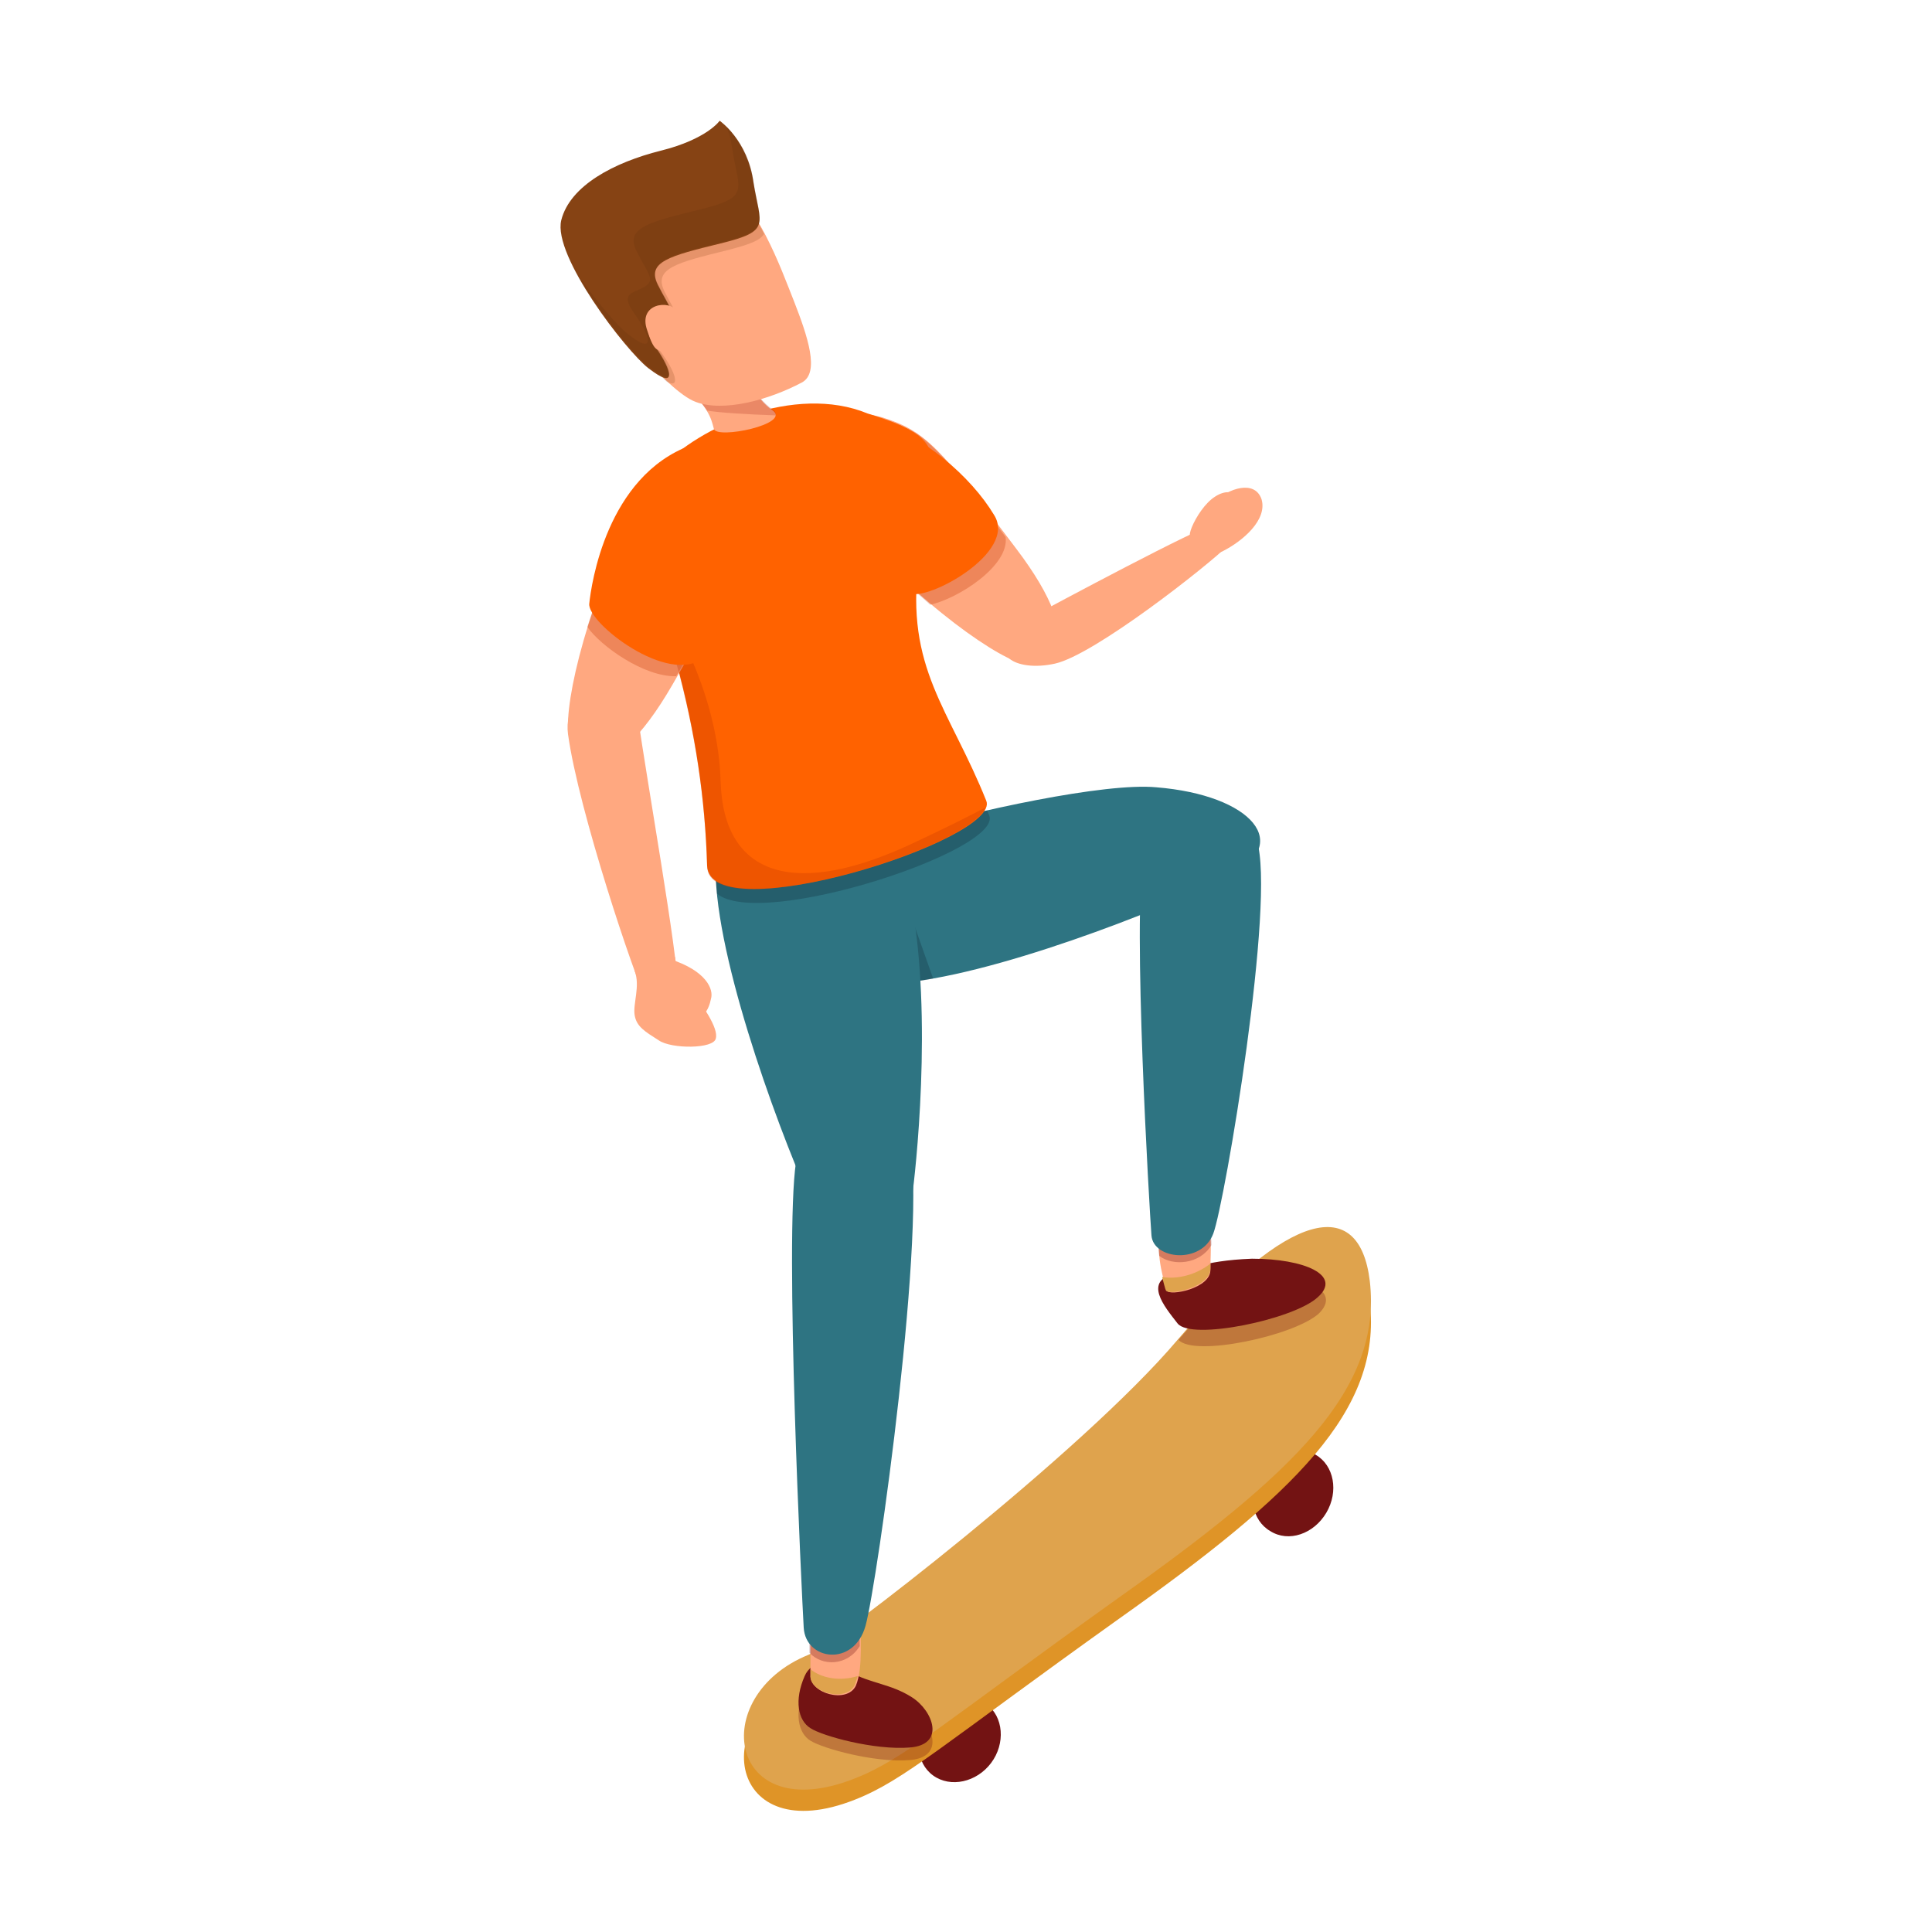 <?xml version="1.0" standalone="no"?><!DOCTYPE svg PUBLIC "-//W3C//DTD SVG 1.1//EN" "http://www.w3.org/Graphics/SVG/1.1/DTD/svg11.dtd"><svg t="1754486198373" class="icon" viewBox="0 0 1024 1024" version="1.1" xmlns="http://www.w3.org/2000/svg" p-id="15723" xmlns:xlink="http://www.w3.org/1999/xlink" width="128" height="128"><path d="M702.976 801.792c-6.656 11.264-19.968 15.872-29.696 9.728-9.728-5.632-12.288-19.456-5.632-30.72 6.656-11.264 19.968-15.872 29.696-9.728 9.728 5.632 12.288 19.456 5.632 30.72zM525.312 934.4c-7.68 10.24-21.504 13.312-30.72 6.656-9.216-6.656-10.24-20.48-2.56-31.232 7.68-10.24 21.504-13.312 30.72-6.656 9.216 6.656 10.24 20.992 2.56 31.232z" fill="#731313" p-id="15724"></path><path d="M436.224 258.048c32.768 47.616 82.432 84.48 101.376 92.16 18.944 7.68 41.472-6.144 1.024-59.392-40.448-53.76-48.128-62.464-71.168-69.632-23.552-6.656-57.344-1.024-31.232 36.864z" fill="#FFA880" p-id="15725"></path><path d="M485.888 229.888c-4.608-2.56-9.216-5.12-14.336-6.656-9.728-3.072-17.92-4.608-24.064-4.608h-1.024c-10.24 1.024-15.36 7.68-15.872 19.968 0 4.096 0 8.192 0.512 11.776 1.024 2.56 2.56 4.608 4.608 7.68 16.896 24.576 38.4 46.08 57.344 62.464 14.336-3.072 41.984-20.48 39.936-35.84-23.552-32.256-35.328-46.592-47.104-54.784z" fill="#C73700" opacity=".3" p-id="15726"></path><path d="M425.984 232.448c-2.048 47.104 47.616 77.312 56.32 81.92s57.344-21.504 44.544-41.472c-12.288-20.48-37.888-42.496-65.536-51.712-27.136-9.728-34.304-8.704-35.328 11.264z" fill="#FF6200" p-id="15727"></path><path d="M428.544 888.32c11.264-4.608 144.896-107.008 195.584-166.912 58.368-68.096 96.256-77.312 101.888-31.232 6.656 57.344-39.936 101.888-133.12 167.936-93.184 66.56-113.664 85.504-139.776 95.744-67.072 26.624-78.848-43.52-24.576-65.536z" fill="#DF9427" p-id="15728"></path><path d="M428.544 877.056c11.264-4.608 144.896-107.008 195.584-166.912 58.368-68.096 96.256-77.312 101.888-31.232 6.656 57.344-39.936 101.888-133.12 167.936-93.184 66.56-113.664 85.504-139.776 95.744-67.072 26.624-78.848-43.52-24.576-65.536z" fill="#DFA34D" p-id="15729"></path><path d="M475.136 441.856c41.984-12.288 110.592-27.136 137.728-24.576 50.688 4.096 73.216 30.208 37.888 47.616-35.328 17.408-126.464 53.248-176.64 56.32-50.176 3.072-46.08-65.536 1.024-79.36z" fill="#2E7482" p-id="15730"></path><path d="M494.592 518.656c-10.24-28.672-23.552-67.072-26.112-74.24-1.024 0.512-1.536 0.512-2.56 1.024l-14.336 16.896s3.584 35.328 6.656 56.832c4.608 1.536 9.728 2.048 15.872 2.048 6.144-0.512 13.312-1.024 20.48-2.56z" fill="#000717" opacity=".2" p-id="15731"></path><path d="M477.184 454.656c17.92 54.784 10.24 144.896 7.168 172.032-5.12 50.688-34.816 52.224-51.712 16.384-16.896-35.84-51.2-127.488-53.248-177.664-2.048-50.688 82.432-57.344 97.792-10.752z" fill="#2E7482" p-id="15732"></path><path d="M524.288 432.128c-0.512-1.024-0.512-1.536-1.024-2.56-17.408 4.096-34.304 8.192-48.128 12.288-1.536 0.512-2.56 1.024-4.096 1.536-24.064-33.792-93.696-24.064-91.648 22.016 0 2.56 0.512 5.632 0.512 8.192 23.04 19.456 152.064-23.04 144.384-41.472z" fill="#000717" opacity=".2" p-id="15733"></path><path d="M350.208 248.32c-34.304 38.4-2.048 65.024 8.192 102.4 10.24 37.376 15.36 72.704 16.384 108.032 1.024 35.328 156.16-13.824 147.968-34.304-19.456-48.64-43.008-70.144-35.84-126.464 7.168-56.32 20.992-64-27.136-78.848-38.4-15.872-90.112 7.168-109.568 29.184z" fill="#FF6200" p-id="15734"></path><path d="M664.064 675.84c-2.56 0-4.608 0-6.656 0.512-9.728 8.704-20.992 19.968-32.768 33.792 8.192 9.216 60.928-2.048 74.24-13.824 12.8-12.288-7.68-20.992-34.816-20.48z" fill="#731313" opacity=".3" p-id="15735"></path><path d="M623.104 674.816c-17.408 4.096-6.144 17.408 1.024 26.624 7.168 9.216 61.44-2.048 74.24-13.824 13.312-11.776-7.168-20.48-34.816-20.48-27.136 1.024-34.816 6.656-40.448 7.68z" fill="#731313" p-id="15736"></path><path d="M614.912 653.312c-2.56 12.288 2.56 27.648 3.584 30.72 1.024 3.072 23.552-1.024 23.04-11.264 0-10.24 1.536-19.456-3.584-25.6-4.096-5.632-23.04 6.144-23.04 6.144z" fill="#FFA880" p-id="15737"></path><path d="M614.912 653.312c-1.024 4.096-1.024 8.192-0.512 12.288 7.168 5.632 21.504 4.608 27.648-5.632 0-5.12-0.512-9.216-3.584-12.8-4.608-5.632-23.552 6.144-23.552 6.144z" fill="#731313" opacity=".3" p-id="15738"></path><path d="M606.208 454.656c-6.144 30.208 3.072 187.392 4.096 200.192 1.024 12.8 26.624 15.36 32.768-1.024 6.144-16.384 33.28-177.152 23.04-208.384-10.24-31.744-53.248-23.04-59.904 9.216z" fill="#2E7482" p-id="15739"></path><path d="M426.496 894.976c-5.632 12.8-3.584 23.552 3.072 27.648s33.792 11.776 52.736 10.24 12.288-19.456 1.024-26.624-21.504-7.168-32.768-13.312c-11.264-6.656-20.48-6.144-24.064 2.048z" fill="#731313" opacity=".3" p-id="15740"></path><path d="M355.328 508.416c18.944 6.144 23.04 15.872 21.504 20.992-1.024 5.12-4.608 14.336-11.776 4.096-7.168-10.24-9.216-26.112-9.216-26.112s-19.456-4.608-0.512 1.024z" fill="#FFA880" p-id="15741"></path><path d="M426.496 888.32c-5.632 12.8-3.584 23.552 3.072 27.648 6.144 4.096 33.792 11.776 52.736 10.24 18.944-1.536 12.288-19.456 1.024-26.624s-21.504-7.168-32.768-13.312c-11.264-6.656-20.48-6.144-24.064 2.048z" fill="#731313" p-id="15742"></path><path d="M641.536 672.256v-2.56c-5.632 4.608-15.36 8.704-25.6 7.168 1.024 3.584 1.536 6.144 2.048 7.168 1.536 2.56 23.552-1.536 23.552-11.776z" fill="#DFA34D" p-id="15743"></path><path d="M429.568 863.232v24.576c-0.512 9.728 19.456 15.36 24.064 5.632 4.096-9.728 2.048-28.672 2.56-31.744-1.024-4.096-26.624-3.584-26.624 1.536z" fill="#FFA880" p-id="15744"></path><path d="M455.68 872.448c0-5.12-0.512-9.728-0.512-11.264 0-3.072-26.112-3.072-26.112 2.048v12.8c6.656 7.168 19.968 7.168 26.624-3.584z" fill="#731313" opacity=".3" p-id="15745"></path><path d="M421.888 615.936c-6.144 40.96 3.072 228.864 4.096 246.784 1.024 17.408 26.624 20.992 32.768-1.024 6.144-22.016 33.28-215.04 23.04-258.048-10.752-43.52-53.248-31.744-59.904 12.288z" fill="#2E7482" p-id="15746"></path><path d="M453.12 892.928l1.536-4.608c-9.728 3.072-19.456 1.024-25.088-3.584v3.072c-1.024 9.216 18.944 14.848 23.552 5.12z" fill="#DFA34D" p-id="15747"></path><path d="M346.624 255.488c-31.232 48.64-46.08 109.056-45.568 129.536 0.512 20.48 21.504 36.352 55.296-22.016 33.792-58.368 38.912-68.608 36.352-92.672-2.56-24.576-21.504-53.76-46.08-14.848z" fill="#FFA880" p-id="15748"></path><path d="M522.24 428.032c-8.704 4.608-20.992 10.752-37.376 18.432-62.464 29.696-101.376 18.944-102.912-32.256C380.416 363.52 352.256 322.56 352.256 322.56l-2.048 5.12c3.072 7.168 6.144 14.848 8.192 23.552 10.24 37.376 15.36 72.704 16.384 108.032 0.512 32.768 139.264-9.216 147.456-31.232z" fill="#C73700" opacity=".3" p-id="15749"></path><path d="M301.056 389.12c5.632 40.96 35.84 130.048 40.448 138.24 4.096 8.192 16.384 6.144 17.408-5.632 1.024-11.776-16.896-113.152-20.48-139.776-3.584-27.136-40.96-19.968-37.376 7.168z" fill="#FFA880" p-id="15750"></path><path d="M336.384 514.56c3.072 8.192-1.024 17.408 0 23.552 1.024 6.144 5.632 8.704 12.8 13.312 6.656 4.608 29.184 4.608 30.208-1.024 1.536-5.632-7.168-17.408-12.288-25.088-5.12-7.68-8.704-11.776-9.216-17.408-0.512-6.144-21.504 6.656-21.504 6.656z" fill="#FFA880" p-id="15751"></path><path d="M358.4 358.4c26.112-45.056 33.792-59.904 34.816-77.312v-6.656c-0.512-6.144-1.536-11.776-2.56-16.384-1.536-4.096-3.072-8.192-5.632-11.776-5.12-6.144-12.288-7.68-22.528-3.584-4.096 1.536-7.68 3.584-11.264 6.144-1.536 2.048-3.072 4.096-4.608 6.656-15.872 25.088-27.648 52.736-35.328 76.8 7.168 10.24 30.208 26.624 47.104 26.112z" fill="#C73700" opacity=".3" p-id="15752"></path><path d="M366.08 236.032C321.536 252.416 313.344 309.76 312.32 320s41.984 43.52 60.416 28.672c18.432-14.848 25.6-51.712 23.552-80.384-2.048-29.184-11.264-38.912-30.208-32.256z" fill="#FF6200" p-id="15753"></path><path d="M539.648 330.752s74.752-40.448 98.304-50.688c14.848-6.144 19.968 2.048 13.312 8.704-10.752 10.752-71.168 58.368-92.16 62.976-20.992 4.608-37.376-5.12-19.456-20.992z" fill="#FFA880" p-id="15754"></path><path d="M630.272 283.648c5.12-2.048 7.68-10.752 13.824-17.92 6.656-6.656 20.992-11.776 24.576-1.024 3.072 10.752-9.728 22.016-20.992 27.648-12.288 5.12-17.408-8.704-17.408-8.704z" fill="#FFA880" p-id="15755"></path><path d="M635.904 280.064c-11.264 13.824-2.56-10.24 8.192-16.896 10.24-6.656 17.408 2.56 8.704 9.728s-15.872 7.168-15.872 7.168-0.512-0.512-1.024 0zM363.52 204.8c11.776 11.264 13.312 16.384 14.848 22.528 1.536 5.632 40.96-2.56 31.232-9.728-10.24-7.168-14.848-19.968-15.872-24.576-1.024-4.608-29.184 12.288-29.184 12.288s-12.8-11.776-1.024-0.512z" fill="#FFA880" p-id="15756"></path><path d="M374.784 217.6c5.12 1.024 20.992 2.048 36.352 2.56 0-1.024 0-2.048-1.536-3.072-10.24-7.168-14.848-19.968-15.872-24.576-1.024-4.608-29.184 12.288-29.184 12.288H363.52c3.072 2.56 5.12 5.12 6.656 7.168 2.048 2.048 3.584 4.096 4.608 5.632z" fill="#990D00" opacity=".2" p-id="15757"></path><path d="M424.96 202.752c-17.408 9.216-41.472 15.872-56.32 10.24-14.848-5.632-47.616-44.032-60.416-78.336-12.288-34.304 40.448-61.44 72.192-40.96 20.992 12.8 33.28 48.128 40.448 66.048 7.168 18.432 13.824 37.888 4.096 43.008z" fill="#FFA880" p-id="15758"></path><path d="M380.416 94.208c-31.744-20.48-84.48 6.656-72.192 40.96 9.216 25.088 29.184 52.224 45.056 67.072 7.68 4.096 4.608-5.12-2.048-14.336-8.192-11.264-1.024-10.752 5.12-14.336 6.144-3.584 2.048-6.656-4.096-18.944-6.144-12.288 6.144-15.36 33.28-22.016 11.776-3.072 17.408-5.12 19.456-8.704-6.656-12.288-14.336-23.552-24.576-29.696z" fill="#864314" opacity=".2" p-id="15759"></path><path d="M343.552 195.072c-11.776-9.216-50.688-59.392-46.08-78.336 4.608-18.432 28.16-30.72 52.736-36.864 24.576-6.144 31.232-15.872 31.232-15.872s14.848 10.24 17.92 32.768c3.584 22.528 9.728 25.6-17.408 32.256-27.136 6.656-39.424 9.728-33.28 22.016 6.144 12.288 10.24 15.36 4.096 18.944-6.144 3.584-13.312 3.072-5.12 14.336 8.192 11.776 11.776 23.04-4.096 10.752z" fill="#864314" p-id="15760"></path><path d="M385.024 67.072c1.536 3.584 2.56 7.68 3.072 11.776 3.584 22.528 9.728 25.6-17.408 32.256-27.136 6.656-39.424 9.728-33.28 22.016 6.144 12.288 10.24 15.36 4.096 18.944s-13.312 3.072-5.12 14.336c8.192 11.264 11.776 23.04-4.096 10.24-5.12-4.096-15.36-15.872-25.088-29.696 11.264 19.968 29.184 41.472 36.352 47.104 15.872 12.8 12.288 1.024 4.096-10.24-8.192-11.264-1.024-10.752 5.12-14.336 6.144-3.584 2.048-6.656-4.096-18.944-6.144-12.288 6.144-15.36 33.28-22.016 27.136-6.656 20.992-9.728 17.408-32.256-2.048-15.36-9.728-24.576-14.336-29.184z" fill="#632F0E" opacity=".2" p-id="15761"></path><path d="M358.912 164.864c-4.096-6.144-20.992-4.096-15.872 10.24 4.608 14.336 5.632 7.68 9.728 13.824 4.096 6.144 13.824 12.8 13.312-3.072-0.512-15.872-3.584-15.872-7.168-20.992z" fill="#FFA880" p-id="15762"></path></svg>
